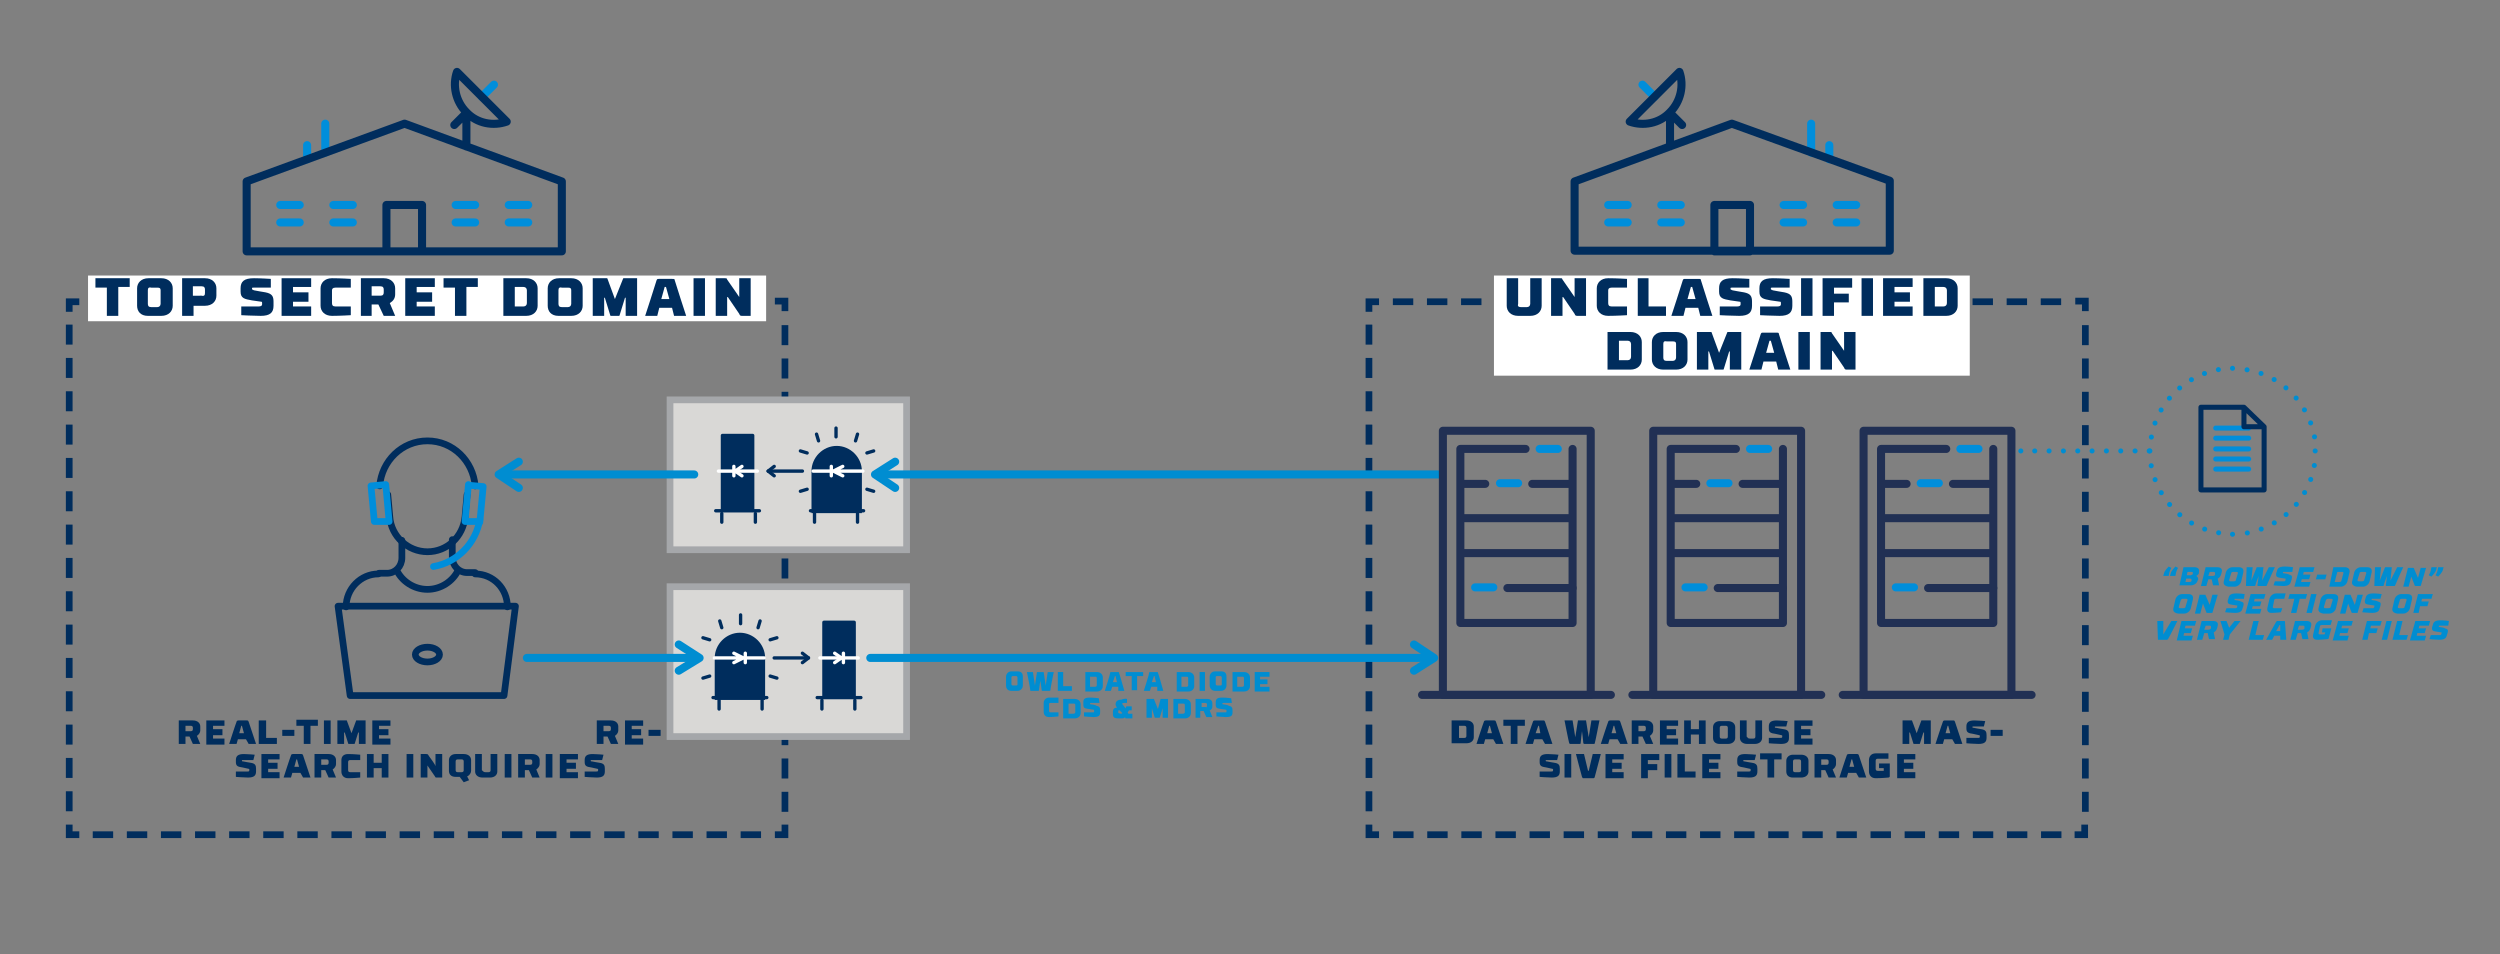 <?xml version="1.0" encoding="utf-8"?>
<!-- Generator: Adobe Illustrator 23.1.1, SVG Export Plug-In . SVG Version: 6.00 Build 0)  -->
<svg version="1.1" id="Layer_1" xmlns="http://www.w3.org/2000/svg" xmlns:xlink="http://www.w3.org/1999/xlink" x="0px" y="0px"
	 viewBox="0 0 372 142" style="enable-background:new 0 0 372 142;" xml:space="preserve">
<rect x="0" y="0" width="372" height="142" fill="#808080" stroke="none"/>
<style type="text/css">
	.st0{clip-path:url(#SVGID_2_);fill:none;stroke:#002D5D;stroke-dasharray:2.98,1.98;}
	.st1{clip-path:url(#SVGID_2_);fill:none;stroke:#002D5D;stroke-dasharray:3.037,2.037;}
	.st2{fill:none;stroke:#002D5D;stroke-dasharray:2.98,1.98;}
	.st3{fill:none;stroke:#002D5D;stroke-dasharray:3.037,2.037;}
	.st4{clip-path:url(#SVGID_4_);fill:none;stroke:#002D5D;}
	.st5{fill:none;stroke:#008EDB;stroke-width:1.2;stroke-linecap:round;stroke-linejoin:round;stroke-miterlimit:10;}
	
		.st6{clip-path:url(#SVGID_6_);fill:none;stroke:#002D5D;stroke-width:1.2;stroke-linecap:round;stroke-linejoin:round;stroke-miterlimit:10;}
	
		.st7{clip-path:url(#SVGID_8_);fill:none;stroke:#002D5D;stroke-width:1.2;stroke-linecap:round;stroke-linejoin:round;stroke-miterlimit:10;}
	.st8{fill:#FFFFFF;}
	.st9{fill:#002D5D;}
	.st10{fill:#008DD1;}
	
		.st11{clip-path:url(#SVGID_10_);fill:none;stroke:#008DD1;stroke-width:0.75;stroke-linecap:round;stroke-linejoin:round;stroke-dasharray:0,2.152;}
	.st12{clip-path:url(#SVGID_10_);fill:none;stroke:#008DD1;stroke-width:0.75;stroke-linecap:round;stroke-linejoin:round;}
	.st13{fill:none;stroke:#008DD1;stroke-width:0.75;stroke-linecap:round;stroke-linejoin:round;stroke-dasharray:0,2.133;}
	.st14{fill:none;stroke:#008DD1;stroke-width:0.75;stroke-linecap:round;stroke-linejoin:round;}
	.st15{clip-path:url(#SVGID_12_);fill:none;stroke:#002D5D;stroke-linecap:round;stroke-linejoin:round;stroke-miterlimit:10;}
	.st16{fill:none;stroke:#008EDB;stroke-linecap:round;stroke-linejoin:round;stroke-miterlimit:10;}
	.st17{clip-path:url(#SVGID_14_);fill:none;stroke:#002D5D;stroke-linecap:round;stroke-linejoin:round;stroke-miterlimit:10;}
	.st18{clip-path:url(#SVGID_14_);fill:none;stroke:#008EDB;stroke-linecap:round;stroke-linejoin:round;stroke-miterlimit:10;}
	.st19{fill:#D9D8D6;}
	.st20{fill:none;stroke:#A5A7AA;stroke-miterlimit:10;}
	.st21{clip-path:url(#SVGID_16_);fill:#002D5D;}
	.st22{clip-path:url(#SVGID_16_);fill:none;stroke:#002D5D;stroke-width:0.5;stroke-miterlimit:10;}
	.st23{fill:none;stroke:#002D5D;stroke-width:0.5;stroke-linecap:round;stroke-linejoin:round;stroke-miterlimit:10;}
	.st24{fill:none;stroke:#FFFFFF;stroke-width:0.5;stroke-linecap:round;stroke-linejoin:round;stroke-miterlimit:10;}
	.st25{clip-path:url(#SVGID_18_);fill:#002D5D;}
	.st26{clip-path:url(#SVGID_18_);fill:none;stroke:#002D5D;stroke-width:0.5;stroke-miterlimit:10;}
	.st27{clip-path:url(#SVGID_20_);fill:none;stroke:#002D5D;stroke-dasharray:3.037,2.037;}
	.st28{clip-path:url(#SVGID_22_);fill:none;stroke:#002D5D;}
	.st29{fill:none;stroke:#213054;stroke-width:1.2;stroke-linecap:round;stroke-linejoin:round;stroke-miterlimit:10;}
	.st30{fill:none;stroke:#008DD1;stroke-width:1.2;stroke-linecap:round;stroke-linejoin:round;stroke-miterlimit:10;}
	.st31{fill:none;stroke:#008EDB;stroke-width:0.75;stroke-linecap:round;stroke-linejoin:round;stroke-miterlimit:10;}
	.st32{fill:none;stroke:#002D5D;stroke-width:0.75;stroke-linecap:round;stroke-linejoin:round;stroke-miterlimit:10;}
	.st33{clip-path:url(#SVGID_24_);}
</style>
<g>
	<defs>
		<rect id="SVGID_1_" x="9.8" y="10.1" width="355.2" height="114.6"/>
	</defs>
	<clipPath id="SVGID_2_">
		<use xlink:href="#SVGID_1_"  style="overflow:visible;"/>
	</clipPath>
	<line class="st0" x1="10.3" y1="48.3" x2="10.3" y2="121.7"/>
	<line class="st1" x1="13.8" y1="124.2" x2="114.3" y2="124.2"/>
</g>
<line class="st2" x1="116.8" y1="120.8" x2="116.8" y2="47.3"/>
<line class="st3" x1="113.3" y1="44.9" x2="12.8" y2="44.9"/>
<g>
	<defs>
		<rect id="SVGID_3_" x="9.8" y="10.1" width="355.2" height="114.6"/>
	</defs>
	<clipPath id="SVGID_4_">
		<use xlink:href="#SVGID_3_"  style="overflow:visible;"/>
	</clipPath>
	<path class="st4" d="M11.8,44.9h-1.5v1.5 M116.8,46.3v-1.5h-1.5 M115.3,124.2h1.5v-1.5 M10.3,122.7v1.5h1.5"/>
</g>
<path class="st5" d="M71.7,14.4l1.8-1.8 M45.7,23.7v-2.1 M48.4,22.7v-4.3"/>
<g>
	<defs>
		<rect id="SVGID_5_" x="9.8" y="10.1" width="355.2" height="114.6"/>
	</defs>
	<clipPath id="SVGID_6_">
		<use xlink:href="#SVGID_5_"  style="overflow:visible;"/>
	</clipPath>
	<path class="st6" d="M62.8,30.5h-5.3v6.9h5.3V30.5z M60.2,18.4L36.7,27v10.4h46.9V27L60.2,18.4z M69.4,16.8v5 M69.4,16.8l-1.8,1.8
		 M75.4,18.1c-2,0.7-4.4,0.3-6-1.4c-1.6-1.6-2.1-4-1.4-6L75.4,18.1z"/>
</g>
<path class="st5" d="M52.5,33.1h-2.9 M52.5,30.5h-2.9 M44.6,33.1h-2.9 M44.6,30.5h-2.9 M78.6,33.1h-2.9 M78.6,30.5h-2.9 M70.7,33.1
	h-2.9 M70.7,30.5h-2.9"/>
<path class="st5" d="M246.2,14.4l-1.8-1.8 M272.2,23.7v-2.1 M269.5,22.7v-4.3"/>
<g>
	<defs>
		<rect id="SVGID_7_" x="9.8" y="10.1" width="355.2" height="114.6"/>
	</defs>
	<clipPath id="SVGID_8_">
		<use xlink:href="#SVGID_7_"  style="overflow:visible;"/>
	</clipPath>
	<path class="st7" d="M255.1,30.5h5.3v6.9h-5.3V30.5z M257.7,18.4l23.5,8.5v10.4h-46.9V27L257.7,18.4z M248.5,16.8v5 M248.5,16.8
		l1.8,1.8 M242.5,18.1c2,0.7,4.4,0.3,6-1.4c1.6-1.6,2.1-4,1.4-6L242.5,18.1z"/>
</g>
<path class="st5" d="M265.4,33.1h2.9 M265.4,30.5h2.9 M273.3,33.1h2.9 M273.3,30.5h2.9 M239.3,33.1h2.9 M239.3,30.5h2.9 M247.2,33.1
	h2.9 M247.2,30.5h2.9"/>
<rect x="13.1" y="41" class="st8" width="100.9" height="6.8"/>
<g>
	<path class="st9" d="M19.3,42.7h-1.7V47h-1.7v-4.2h-1.7v-1.4h5.1V42.7z"/>
	<path class="st9" d="M20.4,45.5v-2.6c0-0.8,0.6-1.5,1.7-1.5h1.9c1.1,0,1.7,0.7,1.7,1.5v2.6c0,0.8-0.6,1.5-1.7,1.5H22
		C20.9,47,20.4,46.3,20.4,45.5z M22,43.2v2c0,0.3,0.1,0.5,0.5,0.5h0.9c0.3,0,0.5-0.2,0.5-0.5v-2c0-0.3-0.1-0.4-0.5-0.4h-0.9
		C22.1,42.7,22,42.9,22,43.2z"/>
	<path class="st9" d="M28.8,47h-1.7v-5.6h3.4c1.1,0,1.7,0.7,1.7,1.5V44c0,0.8-0.6,1.5-1.7,1.5h-1.7V47z M30.5,43.6v-0.5
		c0-0.3-0.1-0.5-0.5-0.5h-1.3v1.4H30C30.4,44.1,30.5,43.9,30.5,43.6z"/>
	<path class="st9" d="M40.3,42.8h-2.6c-0.2,0-0.2,0-0.2,0.2V43c0,0.1,0.1,0.1,0.3,0.2c0,0,1.6,0.3,1.7,0.3c1,0.2,1.2,0.6,1.2,1.4
		v0.6c0,1-0.5,1.5-1.9,1.5c-1,0-2.9-0.1-2.9-0.1l0-1.3h2.6c0.3,0,0.5-0.1,0.5-0.3v-0.2c0-0.1,0-0.2-0.1-0.2c-0.1,0-1.3-0.2-1.4-0.2
		c-1.1-0.2-1.7-0.3-1.7-1.3v-0.5c0-1,0.5-1.5,2-1.5c1,0,2.5,0.1,2.5,0.1L40.3,42.8z"/>
	<path class="st9" d="M41.9,41.4h4.4v1.3h-2.7v0.8h2.3v1.4h-2.3v0.7h2.7V47h-4.4V41.4z"/>
	<path class="st9" d="M52.2,42.8h-2.3c-0.4,0-0.5,0.2-0.5,0.4v1.9c0,0.3,0.1,0.5,0.5,0.5h2.3l0,1.3c0,0-1.6,0.1-2.8,0.1
		c-1.1,0-1.7-0.7-1.7-1.5v-2.6c0-0.8,0.6-1.5,1.7-1.5c1.3,0,2.8,0.1,2.8,0.1L52.2,42.8z"/>
	<path class="st9" d="M55.4,47h-1.7v-5.6h3.4c1.1,0,1.7,0.7,1.7,1.5v0.9c0,0.6-0.3,1-0.8,1.3l0.8,1.9h-1.7l-0.8-1.7h-1V47z
		 M57.1,43.5v-0.4c0-0.3-0.1-0.5-0.5-0.5h-1.3V44h1.3C57,44,57.1,43.8,57.1,43.5z"/>
	<path class="st9" d="M60.3,41.4h4.4v1.3h-2.7v0.8h2.3v1.4h-2.3v0.7h2.7V47h-4.4V41.4z"/>
	<path class="st9" d="M71.1,42.7h-1.7V47h-1.7v-4.2h-1.7v-1.4h5.1V42.7z"/>
	<path class="st9" d="M74.9,41.4h3.4c1.1,0,1.7,0.7,1.7,1.5v2.6c0,0.8-0.6,1.5-1.7,1.5h-3.4V41.4z M78.4,43.2c0-0.3-0.2-0.5-0.5-0.5
		h-1.3v2.9h1.3c0.3,0,0.5-0.2,0.5-0.5V43.2z"/>
	<path class="st9" d="M81.5,45.5v-2.6c0-0.8,0.6-1.5,1.7-1.5H85c1.1,0,1.7,0.7,1.7,1.5v2.6c0,0.8-0.6,1.5-1.7,1.5h-1.9
		C82,47,81.5,46.3,81.5,45.5z M83.1,43.2v2c0,0.3,0.1,0.5,0.5,0.5h0.9c0.3,0,0.5-0.2,0.5-0.5v-2c0-0.3-0.1-0.4-0.5-0.4h-0.9
		C83.2,42.7,83.1,42.9,83.1,43.2z"/>
	<path class="st9" d="M92.7,41.5c0,0,0-0.1,0.1-0.1h2V47h-1.7v-2.7h-0.1l-0.8,2.6c0,0,0,0.1-0.1,0.1h-1.2c-0.1,0-0.1-0.1-0.1-0.1
		l-0.8-2.6h-0.1V47h-1.7v-5.6h2.1c0.1,0,0.1,0.1,0.1,0.1l1.1,3h0L92.7,41.5z"/>
	<path class="st9" d="M100,45.8h-1.9L97.8,47H96c0,0,1.6-4.9,1.7-5.3c0.1-0.2,0.1-0.2,0.4-0.2h1.9c0.3,0,0.4,0,0.4,0.2
		c0.1,0.4,1.7,5.3,1.7,5.3h-1.8L100,45.8z M98.4,44.5h1.2l-0.5-1.8h-0.2L98.4,44.5z"/>
	<path class="st9" d="M104.9,47h-1.7v-5.6h1.7V47z"/>
	<path class="st9" d="M111.8,47h-1.3c-0.3,0-0.4,0-0.5-0.3l-1.7-2.5h-0.1V47h-1.7v-5.6h1.3c0.4,0,0.3,0,0.4,0.2
		c0.1,0.1,1.5,2.2,1.8,2.6h0v-2.8h1.7V47z"/>
</g>
<g>
	<path class="st10" d="M149.7,102v-1.3c0-0.4,0.3-0.8,0.8-0.8h0.9c0.6,0,0.8,0.3,0.8,0.8v1.3c0,0.4-0.3,0.8-0.8,0.8h-0.9
		C149.9,102.8,149.7,102.4,149.7,102z M150.5,100.8v1c0,0.1,0.1,0.2,0.2,0.2h0.5c0.2,0,0.2-0.1,0.2-0.2v-1c0-0.1-0.1-0.2-0.2-0.2
		h-0.5C150.6,100.6,150.5,100.7,150.5,100.8z"/>
	<path class="st10" d="M155.9,100h0.9c0,0-0.5,2.4-0.5,2.7c0,0.1-0.1,0.1-0.1,0.1h-1.1c0,0-0.1,0-0.1-0.1c0-0.2-0.2-1.4-0.2-1.4h0
		c0,0-0.2,1.2-0.2,1.4c0,0.1-0.1,0.1-0.1,0.1h-1.1c-0.1,0-0.1,0-0.1-0.1c0-0.3-0.5-2.7-0.5-2.7h0.9l0.3,2h0l0.3-2h1l0.3,2h0
		L155.9,100z"/>
	<path class="st10" d="M157.4,100h0.8v2.1h1.3v0.7h-2.1V100z"/>
	<path class="st10" d="M161.5,100h1.7c0.6,0,0.9,0.4,0.9,0.8v1.3c0,0.4-0.3,0.8-0.9,0.8h-1.7V100z M163.2,100.9
		c0-0.2-0.1-0.2-0.3-0.2h-0.7v1.5h0.7c0.2,0,0.3-0.1,0.3-0.2V100.9z"/>
	<path class="st10" d="M166.4,102.2h-0.9l-0.2,0.6h-0.9c0,0,0.8-2.5,0.8-2.7c0-0.1,0-0.1,0.2-0.1h0.9c0.2,0,0.2,0,0.2,0.1
		c0.1,0.2,0.8,2.7,0.8,2.7h-0.9L166.4,102.2z M165.6,101.5h0.6l-0.2-0.9h-0.1L165.6,101.5z"/>
	<path class="st10" d="M170.1,100.6h-0.9v2.1h-0.8v-2.1h-0.9V100h2.6V100.6z"/>
	<path class="st10" d="M172.2,102.2h-0.9l-0.2,0.6h-0.9c0,0,0.8-2.5,0.8-2.7c0-0.1,0-0.1,0.2-0.1h0.9c0.2,0,0.2,0,0.2,0.1
		c0.1,0.2,0.8,2.7,0.8,2.7h-0.9L172.2,102.2z M171.4,101.5h0.6l-0.2-0.9h-0.1L171.4,101.5z"/>
	<path class="st10" d="M175.1,100h1.7c0.6,0,0.9,0.4,0.9,0.8v1.3c0,0.4-0.3,0.8-0.9,0.8h-1.7V100z M176.8,100.9
		c0-0.2-0.1-0.2-0.3-0.2h-0.7v1.5h0.7c0.2,0,0.3-0.1,0.3-0.2V100.9z"/>
	<path class="st10" d="M179.3,102.8h-0.8V100h0.8V102.8z"/>
	<path class="st10" d="M180,102v-1.3c0-0.4,0.3-0.8,0.8-0.8h0.9c0.6,0,0.8,0.3,0.8,0.8v1.3c0,0.4-0.3,0.8-0.8,0.8h-0.9
		C180.3,102.8,180,102.4,180,102z M180.9,100.8v1c0,0.1,0.1,0.2,0.2,0.2h0.5c0.2,0,0.2-0.1,0.2-0.2v-1c0-0.1-0.1-0.2-0.2-0.2h-0.5
		C180.9,100.6,180.9,100.7,180.9,100.8z"/>
	<path class="st10" d="M183.4,100h1.7c0.6,0,0.9,0.4,0.9,0.8v1.3c0,0.4-0.3,0.8-0.9,0.8h-1.7V100z M185.1,100.9
		c0-0.2-0.1-0.2-0.3-0.2h-0.7v1.5h0.7c0.2,0,0.3-0.1,0.3-0.2V100.9z"/>
	<path class="st10" d="M186.7,100h2.2v0.7h-1.4v0.4h1.1v0.7h-1.1v0.4h1.4v0.7h-2.2V100z"/>
</g>
<g>
	<path class="st10" d="M157.5,104.6h-1.2c-0.2,0-0.2,0.1-0.2,0.2v1c0,0.1,0.1,0.2,0.2,0.2h1.2l0,0.6c0,0-0.8,0.1-1.4,0.1
		c-0.6,0-0.8-0.4-0.8-0.8v-1.3c0-0.4,0.3-0.8,0.8-0.8c0.7,0,1.4,0,1.4,0L157.5,104.6z"/>
	<path class="st10" d="M158.2,104h1.7c0.6,0,0.9,0.4,0.9,0.8v1.3c0,0.4-0.3,0.8-0.9,0.8h-1.7V104z M160,104.9c0-0.2-0.1-0.2-0.3-0.2
		h-0.7v1.5h0.7c0.2,0,0.3-0.1,0.3-0.2V104.9z"/>
	<path class="st10" d="M163.6,104.6h-1.3c-0.1,0-0.1,0-0.1,0.1v0c0,0.1,0,0.1,0.1,0.1c0,0,0.8,0.1,0.8,0.2c0.5,0.1,0.6,0.3,0.6,0.7
		v0.3c0,0.5-0.2,0.7-1,0.7c-0.5,0-1.4-0.1-1.4-0.1l0-0.6h1.3c0.2,0,0.2,0,0.2-0.2v-0.1c0,0,0-0.1-0.1-0.1c0,0-0.7-0.1-0.7-0.1
		c-0.6-0.1-0.8-0.1-0.8-0.7v-0.3c0-0.5,0.2-0.7,1-0.7c0.5,0,1.3,0.1,1.3,0.1L163.6,104.6z"/>
	<path class="st10" d="M167.7,104l0,0.6h-0.5c-0.1,0-0.2,0-0.2,0.1v0c0,0.1,0,0.1,0.1,0.2l0.4,0.5c0-0.1,0.1-0.3,0.1-0.3h0.8l0,0.6
		H168l-0.2,0.3l0.1,0.2h0.6v0.7h-1c0,0-0.1-0.1-0.1-0.2c-0.1,0.2-0.2,0.2-0.8,0.2h-0.1c-0.6,0-0.9-0.1-0.9-0.6v-0.4
		c0-0.4,0.2-0.6,0.6-0.6l0,0c-0.1-0.2-0.2-0.3-0.2-0.5v0c0-0.5,0.4-0.7,0.9-0.7C167.3,103.9,167.7,104,167.7,104z M166.8,106.2
		c0.1,0,0.1,0,0.2-0.1l-0.4-0.4h-0.1c-0.1,0-0.1,0-0.1,0.1l0,0.3C166.5,106.1,166.6,106.2,166.8,106.2L166.8,106.2z"/>
	<path class="st10" d="M172.7,104C172.7,104,172.7,104,172.7,104l1.1,0v2.8h-0.8v-1.4h0l-0.4,1.3c0,0,0,0.1-0.1,0.1h-0.6
		c-0.1,0-0.1-0.1-0.1-0.1l-0.4-1.3h0v1.4h-0.8V104h1c0,0,0.1,0,0.1,0l0.6,1.5h0L172.7,104z"/>
	<path class="st10" d="M174.6,104h1.7c0.6,0,0.9,0.4,0.9,0.8v1.3c0,0.4-0.3,0.8-0.9,0.8h-1.7V104z M176.3,104.9
		c0-0.2-0.1-0.2-0.3-0.2h-0.7v1.5h0.7c0.2,0,0.3-0.1,0.3-0.2V104.9z"/>
	<path class="st10" d="M178.7,106.8h-0.8V104h1.7c0.6,0,0.8,0.3,0.8,0.7v0.4c0,0.3-0.1,0.5-0.4,0.6l0.4,1h-0.9l-0.4-0.9h-0.5V106.8z
		 M179.6,105v-0.2c0-0.1-0.1-0.2-0.2-0.2h-0.6v0.6h0.6C179.5,105.3,179.6,105.2,179.6,105z"/>
	<path class="st10" d="M183.3,104.6H182c-0.1,0-0.1,0-0.1,0.1v0c0,0.1,0,0.1,0.1,0.1c0,0,0.8,0.1,0.8,0.2c0.5,0.1,0.6,0.3,0.6,0.7
		v0.3c0,0.5-0.2,0.7-1,0.7c-0.5,0-1.4-0.1-1.4-0.1l0-0.6h1.3c0.2,0,0.2,0,0.2-0.2v-0.1c0,0,0-0.1-0.1-0.1c0,0-0.7-0.1-0.7-0.1
		c-0.6-0.1-0.8-0.1-0.8-0.7v-0.3c0-0.5,0.2-0.7,1-0.7c0.5,0,1.3,0.1,1.3,0.1L183.3,104.6z"/>
</g>
<g>
	<path class="st9" d="M216,107.2h2.2c0.7,0,1.1,0.4,1.1,0.9v1.6c0,0.5-0.4,0.9-1.1,0.9H216V107.2z M218.2,108.3
		c0-0.2-0.1-0.3-0.3-0.3h-0.8v1.8h0.8c0.2,0,0.3-0.1,0.3-0.3V108.3z"/>
	<path class="st9" d="M222.2,110h-1.2l-0.2,0.7h-1.1c0,0,1-3.1,1.1-3.3c0-0.1,0.1-0.2,0.3-0.2h1.2c0.2,0,0.2,0,0.3,0.2
		c0.1,0.3,1.1,3.3,1.1,3.3h-1.1L222.2,110z M221.3,109.1h0.7l-0.3-1.1h-0.1L221.3,109.1z"/>
	<path class="st9" d="M226.9,108h-1.1v2.7h-1V108h-1.1v-0.9h3.2V108z"/>
	<path class="st9" d="M229.5,110h-1.2l-0.2,0.7H227c0,0,1-3.1,1.1-3.3c0-0.1,0.1-0.2,0.3-0.2h1.2c0.2,0,0.2,0,0.3,0.2
		c0.1,0.3,1.1,3.3,1.1,3.3h-1.1L229.5,110z M228.5,109.1h0.7L229,108h-0.1L228.5,109.1z"/>
	<path class="st9" d="M236.8,107.2h1.2c0,0-0.6,3.1-0.7,3.4c0,0.1-0.1,0.1-0.2,0.1h-1.3c-0.1,0-0.1,0-0.2-0.1c0-0.2-0.2-1.8-0.2-1.8
		h0c0,0-0.2,1.5-0.2,1.8c0,0.1-0.1,0.1-0.2,0.1h-1.3c-0.1,0-0.1,0-0.2-0.1c-0.1-0.3-0.7-3.4-0.7-3.4h1.2l0.4,2.5h0l0.4-2.5h1.2
		l0.4,2.5h0L236.8,107.2z"/>
	<path class="st9" d="M240.7,110h-1.2l-0.2,0.7h-1.1c0,0,1-3.1,1.1-3.3c0-0.1,0.1-0.2,0.3-0.2h1.2c0.2,0,0.2,0,0.3,0.2
		c0.1,0.3,1.1,3.3,1.1,3.3h-1.1L240.7,110z M239.8,109.1h0.7l-0.3-1.1h-0.1L239.8,109.1z"/>
	<path class="st9" d="M243.8,110.7h-1v-3.5h2.1c0.7,0,1.1,0.4,1.1,0.9v0.6c0,0.3-0.2,0.6-0.5,0.8l0.5,1.2h-1.1l-0.5-1.1h-0.6V110.7z
		 M244.9,108.5v-0.2c0-0.2-0.1-0.3-0.3-0.3h-0.8v0.8h0.8C244.8,108.8,244.9,108.7,244.9,108.5z"/>
	<path class="st9" d="M246.9,107.2h2.8v0.8h-1.7v0.5h1.4v0.9h-1.4v0.5h1.7v0.9h-2.7V107.2z"/>
	<path class="st9" d="M250.6,107.2h1v1.3h1.2v-1.3h1v3.5h-1v-1.4h-1.2v1.4h-1V107.2z"/>
	<path class="st9" d="M254.9,109.8v-1.6c0-0.5,0.4-0.9,1-0.9h1.2c0.7,0,1.1,0.4,1.1,0.9v1.6c0,0.5-0.4,0.9-1.1,0.9h-1.2
		C255.2,110.7,254.9,110.3,254.9,109.8z M255.9,108.3v1.3c0,0.2,0.1,0.3,0.3,0.3h0.6c0.2,0,0.3-0.1,0.3-0.3v-1.3
		c0-0.2-0.1-0.3-0.3-0.3h-0.6C256,108,255.9,108.1,255.9,108.3z"/>
	<path class="st9" d="M260.4,109.9h0.5c0.2,0,0.3-0.1,0.3-0.3v-2.4h1v2.6c0,0.5-0.4,0.9-1.1,0.9h-1.1c-0.7,0-1.1-0.4-1.1-0.9v-2.6h1
		v2.4C260.1,109.8,260.1,109.9,260.4,109.9z"/>
	<path class="st9" d="M265.8,108.1h-1.6c-0.1,0-0.1,0-0.1,0.1v0c0,0.1,0.1,0.1,0.2,0.1c0,0,1,0.2,1.1,0.2c0.7,0.1,0.8,0.4,0.8,0.9
		v0.4c0,0.6-0.3,0.9-1.2,0.9c-0.6,0-1.8-0.1-1.8-0.1l0-0.8h1.7c0.2,0,0.3,0,0.3-0.2v-0.1c0,0,0-0.1-0.1-0.1c-0.1,0-0.8-0.2-0.9-0.2
		c-0.7-0.1-1-0.2-1-0.8v-0.3c0-0.6,0.3-0.9,1.2-0.9c0.6,0,1.6,0.1,1.6,0.1L265.8,108.1z"/>
	<path class="st9" d="M266.9,107.2h2.8v0.8h-1.7v0.5h1.4v0.9h-1.4v0.5h1.7v0.9h-2.7V107.2z"/>
	<path class="st9" d="M285.9,107.2C285.9,107.2,285.9,107.2,285.9,107.2l1.4,0v3.5h-1V109h-0.1l-0.5,1.6c0,0,0,0.1-0.1,0.1h-0.8
		c-0.1,0-0.1-0.1-0.1-0.1l-0.5-1.6h-0.1v1.7h-1v-3.5h1.3c0.1,0,0.1,0,0.1,0l0.7,1.9h0L285.9,107.2z"/>
	<path class="st9" d="M290.5,110h-1.2l-0.2,0.7H288c0,0,1-3.1,1.1-3.3c0-0.1,0.1-0.2,0.3-0.2h1.2c0.2,0,0.2,0,0.3,0.2
		c0.1,0.3,1.1,3.3,1.1,3.3h-1.1L290.5,110z M289.5,109.1h0.7l-0.3-1.1h-0.1L289.5,109.1z"/>
	<path class="st9" d="M295.2,108.1h-1.6c-0.1,0-0.1,0-0.1,0.1v0c0,0.1,0.1,0.1,0.2,0.1c0,0,1,0.2,1.1,0.2c0.7,0.1,0.8,0.4,0.8,0.9
		v0.4c0,0.6-0.3,0.9-1.2,0.9c-0.6,0-1.8-0.1-1.8-0.1l0-0.8h1.7c0.2,0,0.3,0,0.3-0.2v-0.1c0,0,0-0.1-0.1-0.1c-0.1,0-0.8-0.2-0.9-0.2
		c-0.7-0.1-1-0.2-1-0.8v-0.3c0-0.6,0.3-0.9,1.2-0.9c0.6,0,1.6,0.1,1.6,0.1L295.2,108.1z"/>
</g>
<g>
	<path class="st9" d="M296.2,108.6h1.8v0.9h-1.8V108.6z"/>
</g>
<g>
	<path class="st9" d="M231.7,113.1h-1.6c-0.1,0-0.1,0-0.1,0.1v0c0,0.1,0.1,0.1,0.2,0.1c0,0,1,0.2,1.1,0.2c0.7,0.1,0.8,0.4,0.8,0.9
		v0.4c0,0.6-0.3,0.9-1.2,0.9c-0.6,0-1.8-0.1-1.8-0.1l0-0.8h1.7c0.2,0,0.3,0,0.3-0.2v-0.1c0,0,0-0.1-0.1-0.1c-0.1,0-0.8-0.2-0.9-0.2
		c-0.7-0.1-1-0.2-1-0.8v-0.3c0-0.6,0.3-0.9,1.2-0.9c0.6,0,1.6,0.1,1.6,0.1L231.7,113.1z"/>
	<path class="st9" d="M233.8,115.7h-1v-3.5h1V115.7z"/>
	<path class="st9" d="M237,112.2h1.2c0,0-0.8,3-0.9,3.4c0,0.1-0.1,0.2-0.2,0.2h-1.5c-0.1,0-0.1,0-0.2-0.2c-0.1-0.3-0.9-3.4-0.9-3.4
		h1.2l0.6,2.5h0.1L237,112.2z"/>
	<path class="st9" d="M238.8,112.2h2.8v0.8h-1.7v0.5h1.4v0.9h-1.4v0.5h1.7v0.9h-2.7V112.2z"/>
	<path class="st9" d="M244.1,112.2h2.8v0.9h-1.7v0.6h1.4v0.9h-1.4v1.2h-1V112.2z"/>
	<path class="st9" d="M248.7,115.7h-1v-3.5h1V115.7z"/>
	<path class="st9" d="M249.7,112.2h1v2.6h1.6v0.9h-2.7V112.2z"/>
	<path class="st9" d="M253.2,112.2h2.8v0.8h-1.7v0.5h1.4v0.9h-1.4v0.5h1.7v0.9h-2.7V112.2z"/>
	<path class="st9" d="M261.1,113.1h-1.6c-0.1,0-0.1,0-0.1,0.1v0c0,0.1,0.1,0.1,0.2,0.1c0,0,1,0.2,1.1,0.2c0.7,0.1,0.8,0.4,0.8,0.9
		v0.4c0,0.6-0.3,0.9-1.2,0.9c-0.6,0-1.8-0.1-1.8-0.1l0-0.8h1.7c0.2,0,0.3,0,0.3-0.2v-0.1c0,0,0-0.1-0.1-0.1c-0.1,0-0.8-0.2-0.9-0.2
		c-0.7-0.1-1-0.2-1-0.8v-0.3c0-0.6,0.3-0.9,1.2-0.9c0.6,0,1.6,0.1,1.6,0.1L261.1,113.1z"/>
	<path class="st9" d="M265.1,113H264v2.7h-1V113h-1.1v-0.9h3.2V113z"/>
	<path class="st9" d="M265.8,114.8v-1.6c0-0.5,0.4-0.9,1-0.9h1.2c0.7,0,1.1,0.4,1.1,0.9v1.6c0,0.5-0.4,0.9-1.1,0.9h-1.2
		C266.1,115.7,265.8,115.3,265.8,114.8z M266.8,113.3v1.3c0,0.2,0.1,0.3,0.3,0.3h0.6c0.2,0,0.3-0.1,0.3-0.3v-1.3
		c0-0.2-0.1-0.3-0.3-0.3h-0.6C266.9,113,266.8,113.1,266.8,113.3z"/>
	<path class="st9" d="M271,115.7h-1v-3.5h2.1c0.7,0,1.1,0.4,1.1,0.9v0.6c0,0.3-0.2,0.6-0.5,0.8l0.5,1.2h-1.1l-0.5-1.1H271V115.7z
		 M272.1,113.5v-0.2c0-0.2-0.1-0.3-0.3-0.3H271v0.8h0.8C272,113.8,272.1,113.7,272.1,113.5z"/>
	<path class="st9" d="M276.2,115H275l-0.2,0.7h-1.1c0,0,1-3.1,1.1-3.3c0-0.1,0.1-0.2,0.3-0.2h1.2c0.2,0,0.2,0,0.3,0.2
		c0.1,0.3,1.1,3.3,1.1,3.3h-1.1L276.2,115z M275.2,114.1h0.7l-0.3-1.1h-0.1L275.2,114.1z"/>
	<path class="st9" d="M279.6,113.6h1.6l0,1.9c0,0.2-0.2,0.2-0.2,0.2c0,0-1.1,0.1-1.9,0.1c-0.7,0-1-0.5-1-1v-1.7c0-0.5,0.3-1,1-1
		c0.8,0,1.9,0,1.9,0l0,0.8h-1.6c-0.2,0-0.3,0.1-0.3,0.3v1.2c0,0.2,0.1,0.3,0.3,0.3l0.9,0l0-0.4l-0.7,0V113.6z"/>
	<path class="st9" d="M282.2,112.2h2.8v0.8h-1.7v0.5h1.4v0.9h-1.4v0.5h1.7v0.9h-2.7V112.2z"/>
</g>
<g>
	<defs>
		<rect id="SVGID_9_" x="9.8" y="10.1" width="355.2" height="114.6"/>
	</defs>
	<clipPath id="SVGID_10_">
		<use xlink:href="#SVGID_9_"  style="overflow:visible;"/>
	</clipPath>
	<path class="st11" d="M320.1,69.3c1,5.4,5.5,9.7,11.1,10.1"/>
	<path class="st11" d="M334.4,79.3c5.4-1,9.7-5.5,10.1-11.1"/>
	<path class="st11" d="M344.4,65c-1-5.4-5.5-9.7-11.1-10.1"/>
	<path class="st11" d="M330.1,55c-5.4,1-9.7,5.5-10.1,11.1"/>
	<path class="st12" d="M319.9,67.1L319.9,67.1 M332.2,54.8L332.2,54.8 M344.5,67.1L344.5,67.1 M332.2,79.5L332.2,79.5"/>
</g>
<line class="st13" x1="317.7" y1="67.1" x2="301.7" y2="67.1"/>
<path class="st14" d="M300.7,67.1L300.7,67.1 M319.8,67.1L319.8,67.1"/>
<g>
	<defs>
		<rect id="SVGID_11_" x="9.8" y="10.1" width="355.2" height="114.6"/>
	</defs>
	<clipPath id="SVGID_12_">
		<use xlink:href="#SVGID_11_"  style="overflow:visible;"/>
	</clipPath>
	<path class="st15" d="M69.5,73.6l-0.3,3.3c-0.3,3-2.7,5.2-5.6,5.2s-5.4-2.3-5.6-5.2l-0.3-3.3 M56.3,85.4c-2.6,0-4.8,2.2-4.8,4.9
		 M75.5,90.3c0-2.7-2.1-4.9-4.8-4.9 M56.5,72.3c0.3-3.7,3.3-6.7,7.1-6.7c3.8,0,6.8,3,7.1,6.7"/>
</g>
<path class="st16" d="M69.2,77.6h2.2 M55.7,77.6h2.2 M71.9,72.4l-2.2-0.2 M57.4,72.1l-2.2,0.2 M55.7,77.6l-0.5-5.3 M71.9,72.4
	l-0.5,5.3 M57.9,77.6l-0.5-5.5 M69.7,72.1l-0.5,5.5"/>
<g>
	<defs>
		<rect id="SVGID_13_" x="9.8" y="10.1" width="355.2" height="114.6"/>
	</defs>
	<clipPath id="SVGID_14_">
		<use xlink:href="#SVGID_13_"  style="overflow:visible;"/>
	</clipPath>
	<path class="st17" d="M59.8,80.4v2.6c0,1.3-1,2.3-2.2,2.3h-1.2 M70.7,85.2h-1.2c-1.2,0-2.2-1-2.2-2.3v-2.6 M65.4,97.4
		c0,0.6-0.8,1.1-1.8,1.1c-1,0-1.8-0.5-1.8-1.1c0-0.6,0.8-1.1,1.8-1.1C64.6,96.3,65.4,96.8,65.4,97.4z M75,103.5H52.1l-1.8-13.3h26.4
		L75,103.5z M68.2,84.8c-0.8,1.7-2.6,2.9-4.6,2.9c-2,0-3.8-1.2-4.6-2.9"/>
	<path class="st18" d="M71.4,77.3c-0.6,3.6-3.4,6.4-6.9,7"/>
</g>
<rect x="99.7" y="87.3" class="st19" width="35.2" height="22.3"/>
<rect x="99.7" y="87.3" class="st20" width="35.2" height="22.3"/>
<g>
	<defs>
		<rect id="SVGID_15_" x="9.8" y="10.1" width="355.2" height="114.6"/>
	</defs>
	<clipPath id="SVGID_16_">
		<use xlink:href="#SVGID_15_"  style="overflow:visible;"/>
	</clipPath>
	<path class="st21" d="M113.6,97.9c0-1.9-1.6-3.5-3.5-3.5c-1.9,0-3.5,1.6-3.5,3.5v6h7V97.9z"/>
	<path class="st22" d="M113.6,97.9c0-1.9-1.6-3.5-3.5-3.5c-1.9,0-3.5,1.6-3.5,3.5v6h7V97.9z"/>
</g>
<line class="st23" x1="110.2" y1="92.8" x2="110.2" y2="91.5"/>
<line class="st23" x1="115.6" y1="94.9" x2="114.6" y2="95.2"/>
<line class="st23" x1="105.6" y1="100.6" x2="104.6" y2="100.9"/>
<line class="st23" x1="104.6" y1="94.9" x2="105.6" y2="95.2"/>
<line class="st23" x1="114.6" y1="100.6" x2="115.6" y2="100.9"/>
<line class="st23" x1="112.8" y1="93.4" x2="113.1" y2="92.4"/>
<line class="st23" x1="107.4" y1="93.4" x2="107.1" y2="92.4"/>
<line class="st23" x1="106.1" y1="103.8" x2="114.1" y2="103.8"/>
<line class="st23" x1="113.4" y1="105.5" x2="113.4" y2="104.2"/>
<line class="st23" x1="107" y1="105.5" x2="107" y2="104.2"/>
<rect x="122.6" y="92.6" class="st9" width="4.5" height="11"/>
<rect x="122.6" y="92.6" class="st23" width="4.5" height="11"/>
<line class="st23" x1="120.3" y1="97.9" x2="115.2" y2="97.9"/>
<path class="st24" d="M125.5,98.6v-1.4 M124.2,98.6l1-0.7l-1-0.7"/>
<polyline class="st23" points="119.4,98.6 120.3,97.9 119.4,97.2 "/>
<path class="st24" d="M110.9,98.6v-1.4 M109.2,98.6l1.4-0.7l-1.4-0.7 M113.7,97.9h-3.6 M110.1,97.9h-3.8"/>
<line class="st23" x1="121.6" y1="103.8" x2="128.1" y2="103.8"/>
<line class="st23" x1="127.2" y1="105.5" x2="127.2" y2="104.2"/>
<line class="st23" x1="122.3" y1="105.5" x2="122.3" y2="104.2"/>
<line class="st24" x1="127.7" y1="97.9" x2="122" y2="97.9"/>
<rect x="99.7" y="59.5" class="st19" width="35.2" height="22.3"/>
<rect x="99.7" y="59.5" class="st20" width="35.2" height="22.3"/>
<g>
	<defs>
		<rect id="SVGID_17_" x="9.8" y="10.1" width="355.2" height="114.6"/>
	</defs>
	<clipPath id="SVGID_18_">
		<use xlink:href="#SVGID_17_"  style="overflow:visible;"/>
	</clipPath>
	<path class="st25" d="M121,70.1c0-1.9,1.6-3.5,3.5-3.5c1.9,0,3.5,1.6,3.5,3.5v6h-7V70.1z"/>
	<path class="st26" d="M121,70.1c0-1.9,1.6-3.5,3.5-3.5c1.9,0,3.5,1.6,3.5,3.5v6h-7V70.1z"/>
</g>
<line class="st23" x1="124.4" y1="65" x2="124.4" y2="63.7"/>
<line class="st23" x1="119.1" y1="67.1" x2="120.1" y2="67.4"/>
<line class="st23" x1="129" y1="72.8" x2="130" y2="73.1"/>
<line class="st23" x1="130" y1="67.1" x2="129" y2="67.4"/>
<line class="st23" x1="120.1" y1="72.8" x2="119.1" y2="73.1"/>
<line class="st23" x1="121.8" y1="65.6" x2="121.5" y2="64.6"/>
<line class="st23" x1="127.3" y1="65.6" x2="127.6" y2="64.6"/>
<line class="st23" x1="128.5" y1="76" x2="120.6" y2="76"/>
<line class="st23" x1="121.2" y1="77.7" x2="121.2" y2="76.4"/>
<line class="st23" x1="127.6" y1="77.7" x2="127.6" y2="76.4"/>
<rect x="107.5" y="64.8" class="st9" width="4.5" height="11"/>
<rect x="107.5" y="64.8" class="st23" width="4.5" height="11"/>
<line class="st23" x1="114.3" y1="70.1" x2="119.4" y2="70.1"/>
<path class="st24" d="M109.2,70.8v-1.4 M110.4,70.8l-1-0.7l1-0.7"/>
<polyline class="st23" points="115.2,70.8 114.3,70.1 115.2,69.4 "/>
<path class="st24" d="M123.7,70.8v-1.4 M125.4,70.8l-1.4-0.7l1.4-0.7 M121,70.1h3.6 M124.6,70.1h3.8"/>
<line class="st23" x1="113" y1="76" x2="106.5" y2="76"/>
<line class="st23" x1="107.4" y1="77.7" x2="107.4" y2="76.4"/>
<line class="st23" x1="112.4" y1="77.7" x2="112.4" y2="76.4"/>
<line class="st24" x1="106.9" y1="70.1" x2="112.7" y2="70.1"/>
<line class="st2" x1="203.7" y1="48.3" x2="203.7" y2="121.7"/>
<g>
	<defs>
		<rect id="SVGID_19_" x="9.8" y="10.1" width="355.2" height="114.6"/>
	</defs>
	<clipPath id="SVGID_20_">
		<use xlink:href="#SVGID_19_"  style="overflow:visible;"/>
	</clipPath>
	<line class="st27" x1="207.3" y1="124.2" x2="307.7" y2="124.2"/>
</g>
<line class="st2" x1="310.3" y1="120.8" x2="310.3" y2="47.3"/>
<line class="st3" x1="306.7" y1="44.9" x2="206.2" y2="44.9"/>
<g>
	<defs>
		<rect id="SVGID_21_" x="9.8" y="10.1" width="355.2" height="114.6"/>
	</defs>
	<clipPath id="SVGID_22_">
		<use xlink:href="#SVGID_21_"  style="overflow:visible;"/>
	</clipPath>
	<path class="st28" d="M205.2,44.9h-1.5v1.5 M310.3,46.3v-1.5h-1.5 M308.7,124.2h1.5v-1.5 M203.7,122.7v1.5h1.5"/>
</g>
<rect x="222.3" y="41" class="st8" width="70.8" height="14.9"/>
<g>
	<path class="st9" d="M226.3,45.7h0.9c0.3,0,0.5-0.2,0.5-0.5v-3.8h1.7v4.1c0,0.8-0.6,1.5-1.7,1.5h-1.8c-1.1,0-1.7-0.7-1.7-1.5v-4.1
		h1.7v3.8C225.8,45.5,225.9,45.7,226.3,45.7z"/>
	<path class="st9" d="M236.1,47h-1.3c-0.3,0-0.4,0-0.5-0.3l-1.7-2.5h-0.1V47h-1.7v-5.6h1.3c0.4,0,0.3,0,0.4,0.2
		c0.1,0.1,1.5,2.2,1.8,2.6h0v-2.8h1.7V47z"/>
	<path class="st9" d="M242.1,42.8h-2.3c-0.4,0-0.5,0.2-0.5,0.4v1.9c0,0.3,0.1,0.5,0.5,0.5h2.3l0,1.3c0,0-1.6,0.1-2.8,0.1
		c-1.1,0-1.7-0.7-1.7-1.5v-2.6c0-0.8,0.6-1.5,1.7-1.5c1.3,0,2.8,0.1,2.8,0.1L242.1,42.8z"/>
	<path class="st9" d="M243.6,41.4h1.7v4.2h2.6V47h-4.2V41.4z"/>
	<path class="st9" d="M252.7,45.8h-1.9l-0.3,1.2h-1.8c0,0,1.6-4.9,1.7-5.3c0.1-0.2,0.1-0.2,0.4-0.2h1.9c0.3,0,0.4,0,0.4,0.2
		c0.1,0.4,1.7,5.3,1.7,5.3H253L252.7,45.8z M251.1,44.5h1.2l-0.5-1.8h-0.2L251.1,44.5z"/>
	<path class="st9" d="M260.3,42.8h-2.6c-0.2,0-0.2,0-0.2,0.2V43c0,0.1,0.1,0.1,0.3,0.2c0,0,1.6,0.3,1.7,0.3c1,0.2,1.2,0.6,1.2,1.4
		v0.6c0,1-0.5,1.5-1.9,1.5c-1,0-2.9-0.1-2.9-0.1l0-1.3h2.6c0.3,0,0.5-0.1,0.5-0.3v-0.2c0-0.1,0-0.2-0.1-0.2c-0.1,0-1.3-0.2-1.4-0.2
		c-1.1-0.2-1.7-0.3-1.7-1.3v-0.5c0-1,0.5-1.5,2-1.5c1,0,2.5,0.1,2.5,0.1L260.3,42.8z"/>
	<path class="st9" d="M266.3,42.8h-2.6c-0.2,0-0.2,0-0.2,0.2V43c0,0.1,0.1,0.1,0.3,0.2c0,0,1.6,0.3,1.7,0.3c1,0.2,1.2,0.6,1.2,1.4
		v0.6c0,1-0.5,1.5-1.9,1.5c-1,0-2.9-0.1-2.9-0.1l0-1.3h2.6c0.3,0,0.5-0.1,0.5-0.3v-0.2c0-0.1,0-0.2-0.1-0.2c-0.1,0-1.3-0.2-1.4-0.2
		c-1.1-0.2-1.7-0.3-1.7-1.3v-0.5c0-1,0.5-1.5,2-1.5c1,0,2.5,0.1,2.5,0.1L266.3,42.8z"/>
	<path class="st9" d="M269.6,47H268v-5.6h1.7V47z"/>
	<path class="st9" d="M271.2,41.4h4.4v1.4h-2.7v0.9h2.2V45h-2.2v2h-1.7V41.4z"/>
	<path class="st9" d="M278.6,47H277v-5.6h1.7V47z"/>
	<path class="st9" d="M280.2,41.4h4.4v1.3h-2.7v0.8h2.3v1.4h-2.3v0.7h2.7V47h-4.4V41.4z"/>
	<path class="st9" d="M286.2,41.4h3.4c1.1,0,1.7,0.7,1.7,1.5v2.6c0,0.8-0.6,1.5-1.7,1.5h-3.4V41.4z M289.7,43.2
		c0-0.3-0.2-0.5-0.5-0.5h-1.3v2.9h1.3c0.3,0,0.5-0.2,0.5-0.5V43.2z"/>
</g>
<g>
	<path class="st9" d="M239.2,49.4h3.4c1.1,0,1.7,0.7,1.7,1.5v2.6c0,0.8-0.6,1.5-1.7,1.5h-3.4V49.4z M242.7,51.2
		c0-0.3-0.2-0.5-0.5-0.5h-1.3v2.9h1.3c0.3,0,0.5-0.2,0.5-0.5V51.2z"/>
	<path class="st9" d="M245.8,53.5v-2.6c0-0.8,0.6-1.5,1.7-1.5h1.9c1.1,0,1.7,0.7,1.7,1.5v2.6c0,0.8-0.6,1.5-1.7,1.5h-1.9
		C246.4,55,245.8,54.3,245.8,53.5z M247.5,51.2v2c0,0.3,0.1,0.5,0.5,0.5h0.9c0.3,0,0.5-0.2,0.5-0.5v-2c0-0.3-0.1-0.4-0.5-0.4H248
		C247.6,50.7,247.5,50.9,247.5,51.2z"/>
	<path class="st9" d="M257,49.5c0,0,0-0.1,0.1-0.1h2V55h-1.7v-2.7h-0.1l-0.8,2.6c0,0,0,0.1-0.1,0.1h-1.2c-0.1,0-0.1-0.1-0.1-0.1
		l-0.8-2.6h-0.1V55h-1.7v-5.6h2.1c0.1,0,0.1,0.1,0.1,0.1l1.1,3h0L257,49.5z"/>
	<path class="st9" d="M264.3,53.8h-1.9l-0.3,1.2h-1.8c0,0,1.6-4.9,1.7-5.3c0.1-0.2,0.1-0.2,0.4-0.2h1.9c0.3,0,0.4,0,0.4,0.2
		c0.1,0.4,1.7,5.3,1.7,5.3h-1.8L264.3,53.8z M262.8,52.5h1.2l-0.5-1.8h-0.2L262.8,52.5z"/>
	<path class="st9" d="M269.3,55h-1.7v-5.6h1.7V55z"/>
	<path class="st9" d="M276.2,55h-1.3c-0.3,0-0.4,0-0.5-0.3l-1.7-2.5h-0.1V55h-1.7v-5.6h1.3c0.4,0,0.3,0,0.4,0.2
		c0.1,0.1,1.5,2.2,1.8,2.6h0v-2.8h1.7V55z"/>
</g>
<path class="st29" d="M242.9,103.4H271 M265.3,82.3h-16.7 M265.3,77.1h-16.7 M265.3,72h-6 M252.4,72h-3.7 M265.3,66.8v25.9h-16.7
	V66.8h9.7"/>
<path class="st5" d="M253.5,87.4h-2.7 M257.2,71.9h-2.7 M263.1,66.8h-2.7"/>
<path class="st29" d="M255.6,87.5h9.7 M268,103.4h-22V64.1h22V103.4z"/>
<path class="st29" d="M274.2,103.4h28.1 M296.6,82.3h-16.7 M296.6,77.1h-16.7 M296.6,72h-6 M283.7,72h-3.7 M296.6,66.8v25.9h-16.7
	V66.8h9.7"/>
<path class="st5" d="M284.8,87.4h-2.7 M288.5,71.9h-2.7 M294.4,66.8h-2.7"/>
<path class="st29" d="M286.9,87.5h9.7 M299.3,103.4h-22V64.1h22V103.4z"/>
<g>
	<path class="st9" d="M27.6,110.7h-1v-3.5h2.1c0.7,0,1.1,0.4,1.1,0.9v0.6c0,0.3-0.2,0.6-0.5,0.8l0.5,1.2h-1.1l-0.5-1.1h-0.6V110.7z
		 M28.7,108.5v-0.2c0-0.2-0.1-0.3-0.3-0.3h-0.8v0.8h0.8C28.6,108.8,28.7,108.7,28.7,108.5z"/>
	<path class="st9" d="M30.6,107.2h2.8v0.8h-1.7v0.5h1.4v0.9h-1.4v0.5h1.7v0.9h-2.7V107.2z"/>
	<path class="st9" d="M36.6,110h-1.2l-0.2,0.7h-1.1c0,0,1-3.1,1.1-3.3c0-0.1,0.1-0.2,0.3-0.2h1.2c0.2,0,0.2,0,0.3,0.2
		c0.1,0.3,1.1,3.3,1.1,3.3h-1.1L36.6,110z M35.6,109.1h0.7l-0.3-1.1h-0.1L35.6,109.1z"/>
	<path class="st9" d="M38.6,107.2h1v2.6h1.6v0.9h-2.7V107.2z"/>
	<path class="st9" d="M42,108.6h1.8v0.9H42V108.6z"/>
	<path class="st9" d="M47.3,108h-1.1v2.7h-1V108h-1.1v-0.9h3.2V108z"/>
	<path class="st9" d="M49.2,110.7h-1v-3.5h1V110.7z"/>
	<path class="st9" d="M53,107.2C53,107.2,53,107.2,53,107.2l1.4,0v3.5h-1V109h-0.1l-0.5,1.6c0,0,0,0.1-0.1,0.1h-0.8
		c-0.1,0-0.1-0.1-0.1-0.1l-0.5-1.6h-0.1v1.7h-1v-3.5h1.3c0.1,0,0.1,0,0.1,0l0.7,1.9h0L53,107.2z"/>
	<path class="st9" d="M55.3,107.2h2.8v0.8h-1.7v0.5h1.4v0.9h-1.4v0.5h1.7v0.9h-2.7V107.2z"/>
	<path class="st9" d="M89.8,110.7h-1v-3.5h2.1c0.7,0,1.1,0.4,1.1,0.9v0.6c0,0.3-0.2,0.6-0.5,0.8l0.5,1.2h-1.1l-0.5-1.1h-0.6V110.7z
		 M90.9,108.5v-0.2c0-0.2-0.1-0.3-0.3-0.3h-0.8v0.8h0.8C90.8,108.8,90.9,108.7,90.9,108.5z"/>
	<path class="st9" d="M92.9,107.2h2.8v0.8h-1.7v0.5h1.4v0.9h-1.4v0.5h1.7v0.9h-2.7V107.2z"/>
</g>
<g>
	<path class="st9" d="M96.5,108.6h1.8v0.9h-1.8V108.6z"/>
</g>
<g>
	<path class="st9" d="M37.7,113.1h-1.6c-0.1,0-0.1,0-0.1,0.1v0c0,0.1,0.1,0.1,0.2,0.1c0,0,1,0.2,1.1,0.2c0.7,0.1,0.8,0.4,0.8,0.9
		v0.4c0,0.6-0.3,0.9-1.2,0.9c-0.6,0-1.8-0.1-1.8-0.1l0-0.8h1.7c0.2,0,0.3,0,0.3-0.2v-0.1c0,0,0-0.1-0.1-0.1c-0.1,0-0.8-0.2-0.9-0.2
		c-0.7-0.1-1-0.2-1-0.8v-0.3c0-0.6,0.3-0.9,1.2-0.9c0.6,0,1.6,0.1,1.6,0.1L37.7,113.1z"/>
	<path class="st9" d="M38.8,112.2h2.8v0.8h-1.7v0.5h1.4v0.9h-1.4v0.5h1.7v0.9h-2.7V112.2z"/>
	<path class="st9" d="M44.7,115h-1.2l-0.2,0.7h-1.1c0,0,1-3.1,1.1-3.3c0-0.1,0.1-0.2,0.3-0.2h1.2c0.2,0,0.2,0,0.3,0.2
		c0.1,0.3,1.1,3.3,1.1,3.3h-1.1L44.7,115z M43.8,114.1h0.7l-0.3-1.1h-0.1L43.8,114.1z"/>
	<path class="st9" d="M47.8,115.7h-1v-3.5h2.1c0.7,0,1.1,0.4,1.1,0.9v0.6c0,0.3-0.2,0.6-0.5,0.8l0.5,1.2h-1.1l-0.5-1.1h-0.6V115.7z
		 M48.9,113.5v-0.2c0-0.2-0.1-0.3-0.3-0.3h-0.8v0.8h0.8C48.8,113.8,48.9,113.7,48.9,113.5z"/>
	<path class="st9" d="M53.6,113.1h-1.5c-0.2,0-0.3,0.1-0.3,0.3v1.2c0,0.2,0.1,0.3,0.3,0.3h1.5l0,0.8c0,0-1,0.1-1.8,0.1
		c-0.7,0-1-0.5-1-1v-1.7c0-0.5,0.3-0.9,1-0.9c0.8,0,1.8,0.1,1.8,0.1L53.6,113.1z"/>
	<path class="st9" d="M54.6,112.2h1v1.3h1.2v-1.3h1v3.5h-1v-1.4h-1.2v1.4h-1V112.2z"/>
	<path class="st9" d="M61.5,115.7h-1v-3.5h1V115.7z"/>
	<path class="st9" d="M65.8,115.7H65c-0.2,0-0.2,0-0.3-0.2l-1.1-1.6h0v1.8h-1v-3.5h0.8c0.2,0,0.2,0,0.3,0.1c0,0.1,1,1.3,1.1,1.7h0
		v-1.8h1V115.7z"/>
	<path class="st9" d="M69,112.2c0.7,0,1.1,0.4,1.1,0.9v1.6c0,0.3-0.2,0.6-0.5,0.8c0,0-0.1,0-0.1,0l0.3,0.6l-0.8,0.3l-0.6-0.8h-0.6
		c-0.7,0-1-0.4-1-0.9v-1.6c0-0.5,0.4-0.9,1-0.9H69z M67.8,113.3v1.3c0,0.2,0.1,0.3,0.3,0.3h0.6c0.2,0,0.3-0.1,0.3-0.3v-1.3
		c0-0.2-0.1-0.3-0.3-0.3h-0.6C67.9,113,67.8,113.1,67.8,113.3z"/>
	<path class="st9" d="M72.2,114.9h0.5c0.2,0,0.3-0.1,0.3-0.3v-2.4h1v2.6c0,0.5-0.4,0.9-1.1,0.9h-1.1c-0.7,0-1.1-0.4-1.1-0.9v-2.6h1
		v2.4C71.9,114.8,72,114.9,72.2,114.9z"/>
	<path class="st9" d="M76.1,115.7h-1v-3.5h1V115.7z"/>
	<path class="st9" d="M78.1,115.7h-1v-3.5h2.1c0.7,0,1.1,0.4,1.1,0.9v0.6c0,0.3-0.2,0.6-0.5,0.8l0.5,1.2h-1.1l-0.5-1.1h-0.6V115.7z
		 M79.2,113.5v-0.2c0-0.2-0.1-0.3-0.3-0.3h-0.8v0.8h0.8C79.1,113.8,79.2,113.7,79.2,113.5z"/>
	<path class="st9" d="M82.2,115.7h-1v-3.5h1V115.7z"/>
	<path class="st9" d="M83.2,112.2H86v0.8h-1.7v0.5h1.4v0.9h-1.4v0.5H86v0.9h-2.7V112.2z"/>
	<path class="st9" d="M89.6,113.1H88c-0.1,0-0.1,0-0.1,0.1v0c0,0.1,0.1,0.1,0.2,0.1c0,0,1,0.2,1.1,0.2c0.7,0.1,0.8,0.4,0.8,0.9v0.4
		c0,0.6-0.3,0.9-1.2,0.9c-0.6,0-1.8-0.1-1.8-0.1l0-0.8h1.7c0.2,0,0.3,0,0.3-0.2v-0.1c0,0,0-0.1-0.1-0.1c-0.1,0-0.8-0.2-0.9-0.2
		c-0.7-0.1-1-0.2-1-0.8v-0.3c0-0.6,0.3-0.9,1.2-0.9c0.6,0,1.6,0.1,1.6,0.1L89.6,113.1z"/>
</g>
<polyline class="st30" points="133.2,68.7 130.2,70.6 133.2,72.6 "/>
<line class="st30" x1="214.1" y1="70.6" x2="131.1" y2="70.6"/>
<polyline class="st30" points="210.4,99.8 213.4,97.9 210.4,95.9 "/>
<line class="st30" x1="129.5" y1="97.9" x2="212.5" y2="97.9"/>
<polyline class="st30" points="77.2,68.7 74.2,70.6 77.2,72.6 "/>
<line class="st30" x1="103.3" y1="70.6" x2="75.1" y2="70.6"/>
<polyline class="st30" points="101,99.8 104.1,97.9 101,95.9 "/>
<line class="st30" x1="78.4" y1="97.9" x2="103.1" y2="97.9"/>
<path class="st29" d="M211.6,103.4h28.1 M234,82.3h-16.7 M234,77.1h-16.7 M234,72h-6 M221,72h-3.7 M234,66.8v25.9h-16.7V66.8h9.7"/>
<path class="st5" d="M222.2,87.4h-2.7 M225.9,71.9h-2.7 M231.8,66.8h-2.7"/>
<path class="st29" d="M224.3,87.5h9.7 M236.7,103.4h-22V64.1h22V103.4z"/>
<path class="st31" d="M329.7,65.2h4.9 M329.7,66.8h4.9 M329.7,69.8h4.9 M329.7,68.3h4.9 M329.7,63.7h4.9"/>
<path class="st32" d="M333.9,60.6v2.9h3 M336.9,72.9h-9.4V60.6h6.4l3,2.9V72.9z"/>
<g>
	<path class="st10" d="M321.9,85.7l0.1-0.4c0.1-0.4,0.6-0.9,0.7-1l0.4,0.2c0,0-0.2,0.3-0.3,0.7l-0.1,0.5H321.9z M322.9,85.7l0.1-0.4
		c0.1-0.4,0.6-0.9,0.7-1l0.4,0.2c0,0-0.2,0.3-0.3,0.7l-0.1,0.5H322.9z"/>
	<path class="st10" d="M324.9,84.4h1.6c0.6,0,0.8,0.3,0.7,0.7l0,0.2c-0.1,0.2-0.2,0.3-0.4,0.4c0.2,0.1,0.3,0.3,0.3,0.5l-0.1,0.2
		c-0.1,0.4-0.5,0.7-1,0.7h-1.7L324.9,84.4z M325.2,86.6h0.6c0.2,0,0.3-0.1,0.3-0.2l0-0.1c0-0.1,0-0.2-0.2-0.2h-0.6L325.2,86.6z
		 M326.3,85.3c0-0.1,0-0.2-0.2-0.2h-0.6l-0.1,0.5h0.6C326.2,85.5,326.3,85.5,326.3,85.3L326.3,85.3z"/>
	<path class="st10" d="M328.3,87.2h-0.8l0.7-2.8h1.7c0.6,0,0.8,0.3,0.7,0.7l-0.1,0.4c-0.1,0.3-0.3,0.5-0.5,0.6l0.2,1h-0.9l-0.2-0.9
		h-0.5L328.3,87.2z M329.6,85.5l0-0.2c0-0.1,0-0.2-0.2-0.2h-0.6l-0.2,0.6h0.6C329.5,85.7,329.6,85.6,329.6,85.5z"/>
	<path class="st10" d="M330.9,86.5l0.3-1.3c0.1-0.4,0.5-0.8,1-0.8h0.9c0.6,0,0.8,0.3,0.7,0.8l-0.3,1.3c-0.1,0.4-0.5,0.8-1,0.8h-0.9
		C331,87.2,330.8,86.9,330.9,86.5z M332,85.3l-0.3,1c0,0.1,0,0.2,0.2,0.2h0.5c0.2,0,0.3-0.1,0.3-0.2l0.3-1c0-0.1,0-0.2-0.2-0.2h-0.5
		C332.1,85.1,332,85.2,332,85.3z"/>
	<path class="st10" d="M337.6,84.4h0.9c0,0-1.1,2.4-1.2,2.7c0,0.1-0.1,0.1-0.2,0.1h-1.1c0,0-0.1,0-0.1-0.1c0-0.1,0.2-1.4,0.2-1.4h0
		c0,0-0.5,1.2-0.5,1.4c0,0.1-0.1,0.1-0.2,0.1h-1.1c-0.1,0-0.1,0-0.1-0.1c0,0,0.1-2.7,0.1-2.7h0.9l-0.2,2h0l0.8-2h1l-0.2,2h0
		L337.6,84.4z"/>
	<path class="st10" d="M341.1,85.1h-1.3c-0.1,0-0.1,0-0.1,0.1l0,0c0,0.1,0,0.1,0.1,0.1c0,0,0.8,0.1,0.8,0.2c0.5,0.1,0.5,0.3,0.4,0.7
		l-0.1,0.3c-0.1,0.5-0.4,0.7-1.2,0.7c-0.5,0-1.4-0.1-1.4-0.1l0.2-0.6h1.3c0.2,0,0.2,0,0.3-0.2l0-0.1c0,0,0-0.1,0-0.1
		c0,0-0.6-0.1-0.7-0.1c-0.5-0.1-0.8-0.1-0.7-0.7l0.1-0.3c0.1-0.5,0.4-0.7,1.2-0.7c0.5,0,1.2,0.1,1.2,0.1L341.1,85.1z"/>
	<path class="st10" d="M342.2,84.4h2.2l-0.2,0.7h-1.4l-0.1,0.4h1.1l-0.2,0.7h-1.1l-0.1,0.4h1.4l-0.2,0.7h-2.2L342.2,84.4z"/>
	<path class="st10" d="M344.8,85.5h1.4l-0.2,0.7h-1.4L344.8,85.5z"/>
	<path class="st10" d="M347.2,84.4h1.7c0.6,0,0.8,0.4,0.7,0.8l-0.3,1.3c-0.1,0.4-0.5,0.8-1,0.8h-1.7L347.2,84.4z M348.7,85.3
		c0-0.2,0-0.2-0.2-0.2h-0.7l-0.4,1.5h0.7c0.2,0,0.3-0.1,0.3-0.2L348.7,85.3z"/>
	<path class="st10" d="M350,86.5l0.3-1.3c0.1-0.4,0.5-0.8,1-0.8h0.9c0.6,0,0.8,0.3,0.7,0.8l-0.3,1.3c-0.1,0.4-0.5,0.8-1,0.8h-0.9
		C350.1,87.2,349.9,86.9,350,86.5z M351.1,85.3l-0.3,1c0,0.1,0,0.2,0.2,0.2h0.5c0.2,0,0.3-0.1,0.3-0.2l0.3-1c0-0.1,0-0.2-0.2-0.2
		h-0.5C351.2,85.1,351.1,85.2,351.1,85.3z"/>
	<path class="st10" d="M356.7,84.4h0.9c0,0-1.1,2.4-1.2,2.7c0,0.1-0.1,0.1-0.2,0.1h-1.1c0,0-0.1,0-0.1-0.1c0-0.1,0.2-1.4,0.2-1.4h0
		c0,0-0.5,1.2-0.5,1.4c0,0.1-0.1,0.1-0.2,0.1h-1.1c-0.1,0-0.1,0-0.1-0.1c0,0,0.1-2.7,0.1-2.7h0.9l-0.2,2h0l0.8-2h1l-0.2,2h0
		L356.7,84.4z"/>
	<path class="st10" d="M360.2,87.2h-0.7c-0.1,0-0.2,0-0.2-0.1l-0.5-1.3h0l-0.4,1.5h-0.8l0.7-2.8h0.7c0.2,0,0.2,0,0.2,0.1l0.6,1.4h0
		l0.4-1.5h0.8L360.2,87.2z"/>
	<path class="st10" d="M362.6,84.4l-0.1,0.4c-0.1,0.4-0.6,0.9-0.7,1l-0.4-0.2c0,0,0.2-0.3,0.3-0.7l0.1-0.5H362.6z M363.6,84.4
		l-0.1,0.4c-0.1,0.4-0.6,0.9-0.7,1l-0.4-0.2c0,0,0.2-0.3,0.3-0.7l0.1-0.5H363.6z"/>
</g>
<g>
	<path class="st10" d="M323.4,90.5l0.3-1.3c0.1-0.4,0.5-0.8,1-0.8h0.9c0.6,0,0.8,0.3,0.7,0.8l-0.3,1.3c-0.1,0.4-0.5,0.8-1,0.8h-0.9
		C323.5,91.2,323.3,90.9,323.4,90.5z M324.5,89.3l-0.3,1c0,0.1,0,0.2,0.2,0.2h0.5c0.2,0,0.3-0.1,0.3-0.2l0.3-1c0-0.1,0-0.2-0.2-0.2
		h-0.5C324.6,89.1,324.6,89.2,324.5,89.3z"/>
	<path class="st10" d="M329.2,91.2h-0.7c-0.1,0-0.2,0-0.2-0.1l-0.5-1.3h0l-0.4,1.5h-0.8l0.7-2.8h0.7c0.2,0,0.2,0,0.2,0.1l0.6,1.4h0
		l0.4-1.5h0.8L329.2,91.2z"/>
	<path class="st10" d="M333.9,89.1h-1.3c-0.1,0-0.1,0-0.1,0.1l0,0c0,0.1,0,0.1,0.1,0.1c0,0,0.8,0.1,0.8,0.2c0.5,0.1,0.5,0.3,0.4,0.7
		l-0.1,0.3c-0.1,0.5-0.4,0.7-1.2,0.7c-0.5,0-1.4-0.1-1.4-0.1l0.2-0.6h1.3c0.2,0,0.2,0,0.3-0.2l0-0.1c0,0,0-0.1,0-0.1
		c0,0-0.6-0.1-0.7-0.1c-0.5-0.1-0.8-0.1-0.7-0.7l0.1-0.3c0.1-0.5,0.4-0.7,1.2-0.7c0.5,0,1.2,0.1,1.2,0.1L333.9,89.1z"/>
	<path class="st10" d="M334.9,88.4h2.2l-0.2,0.7h-1.4l-0.1,0.4h1.1l-0.2,0.7h-1.1l-0.1,0.4h1.4l-0.2,0.7h-2.2L334.9,88.4z"/>
	<path class="st10" d="M339.9,89.1h-1.2c-0.2,0-0.3,0.1-0.3,0.2l-0.2,1c0,0.1,0,0.2,0.2,0.2h1.2l-0.2,0.6c0,0-0.8,0.1-1.4,0.1
		c-0.6,0-0.7-0.4-0.6-0.8l0.3-1.3c0.1-0.4,0.5-0.8,1-0.8c0.7,0,1.4,0,1.4,0L339.9,89.1z"/>
	<path class="st10" d="M343.1,89.1h-0.9l-0.5,2.1h-0.8l0.5-2.1h-0.9l0.2-0.7h2.6L343.1,89.1z"/>
	<path class="st10" d="M344,91.2h-0.8l0.7-2.8h0.8L344,91.2z"/>
	<path class="st10" d="M345,90.5l0.3-1.3c0.1-0.4,0.5-0.8,1-0.8h0.9c0.6,0,0.8,0.3,0.7,0.8l-0.3,1.3c-0.1,0.4-0.5,0.8-1,0.8h-0.9
		C345.1,91.2,344.9,90.9,345,90.5z M346.1,89.3l-0.3,1c0,0.1,0,0.2,0.2,0.2h0.5c0.2,0,0.3-0.1,0.3-0.2l0.3-1c0-0.1,0-0.2-0.2-0.2
		h-0.5C346.2,89.1,346.2,89.2,346.1,89.3z"/>
	<path class="st10" d="M350.8,91.2h-0.7c-0.1,0-0.2,0-0.2-0.1l-0.5-1.3h0l-0.4,1.5h-0.8l0.7-2.8h0.7c0.2,0,0.2,0,0.2,0.1l0.6,1.4h0
		l0.4-1.5h0.8L350.8,91.2z"/>
	<path class="st10" d="M354.2,89.1H353c-0.1,0-0.1,0-0.1,0.1l0,0c0,0.1,0,0.1,0.1,0.1c0,0,0.8,0.1,0.8,0.2c0.5,0.1,0.5,0.3,0.4,0.7
		l-0.1,0.3c-0.1,0.5-0.4,0.7-1.2,0.7c-0.5,0-1.4-0.1-1.4-0.1l0.2-0.6h1.3c0.2,0,0.2,0,0.3-0.2l0-0.1c0,0,0-0.1,0-0.1
		c0,0-0.6-0.1-0.7-0.1c-0.5-0.1-0.8-0.1-0.7-0.7l0.1-0.3c0.1-0.5,0.4-0.7,1.2-0.7c0.5,0,1.2,0.1,1.2,0.1L354.2,89.1z"/>
	<path class="st10" d="M356,90.5l0.3-1.3c0.1-0.4,0.5-0.8,1-0.8h0.9c0.6,0,0.8,0.3,0.7,0.8l-0.3,1.3c-0.1,0.4-0.5,0.8-1,0.8h-0.9
		C356.1,91.2,355.9,90.9,356,90.5z M357.1,89.3l-0.3,1c0,0.1,0,0.2,0.2,0.2h0.5c0.2,0,0.3-0.1,0.3-0.2l0.3-1c0-0.1,0-0.2-0.2-0.2
		h-0.5C357.2,89.1,357.1,89.2,357.1,89.3z"/>
	<path class="st10" d="M359.8,88.4h2.2l-0.2,0.7h-1.4l-0.1,0.4h1.1l-0.2,0.7h-1.1l-0.2,1h-0.8L359.8,88.4z"/>
</g>
<g>
	<defs>
		<rect id="SVGID_23_" x="9.8" y="10.1" width="355.2" height="114.6"/>
	</defs>
	<clipPath id="SVGID_24_">
		<use xlink:href="#SVGID_23_"  style="overflow:visible;"/>
	</clipPath>
	<g class="st33">
		<path class="st10" d="M323.1,92.4h0.9c0,0-1.2,2.4-1.4,2.7c-0.1,0.1-0.1,0.1-0.2,0.1h-1.2c-0.1,0-0.1,0-0.1-0.1
			c0-0.3-0.1-2.7-0.1-2.7h0.9v2h0L323.1,92.4z"/>
		<path class="st10" d="M324.6,92.4h2.2l-0.2,0.7h-1.4l-0.1,0.4h1.1l-0.2,0.7H325l-0.1,0.4h1.4l-0.2,0.7h-2.2L324.6,92.4z"/>
		<path class="st10" d="M327.7,95.2h-0.8l0.7-2.8h1.7c0.6,0,0.8,0.3,0.7,0.7l-0.1,0.4c-0.1,0.3-0.3,0.5-0.5,0.6l0.2,1h-0.9l-0.2-0.9
			h-0.5L327.7,95.2z M329,93.5l0-0.2c0-0.1,0-0.2-0.2-0.2h-0.6l-0.2,0.6h0.6C328.8,93.7,328.9,93.6,329,93.5z"/>
		<path class="st10" d="M331.7,93.4l0.8-1h0.9l-1.6,2l-0.2,0.8h-0.8l0.2-0.8l-0.6-2h0.9L331.7,93.4z"/>
		<path class="st10" d="M335.3,92.4h0.8l-0.5,2.1h1.3l-0.2,0.7h-2.1L335.3,92.4z"/>
		<path class="st10" d="M339.3,94.6h-0.9l-0.3,0.6h-0.9c0,0,1.4-2.5,1.5-2.7c0.1-0.1,0.1-0.1,0.2-0.1h0.9c0.2,0,0.2,0,0.2,0.1
			c0,0.2,0.2,2.7,0.2,2.7h-0.9L339.3,94.6z M338.7,93.9h0.6l0-0.9h-0.1L338.7,93.9z"/>
		<path class="st10" d="M341.6,95.2h-0.8l0.7-2.8h1.7c0.6,0,0.8,0.3,0.7,0.7l-0.1,0.4c-0.1,0.3-0.3,0.5-0.5,0.6l0.2,1h-0.9l-0.2-0.9
			h-0.5L341.6,95.2z M342.9,93.5l0-0.2c0-0.1,0-0.2-0.2-0.2h-0.6l-0.2,0.6h0.6C342.8,93.7,342.9,93.6,342.9,93.5z"/>
		<path class="st10" d="M345.6,93.5h1.3l-0.4,1.5c0,0.1-0.2,0.1-0.2,0.1c0,0-0.9,0.1-1.5,0.1c-0.6,0-0.7-0.4-0.6-0.8l0.3-1.3
			c0.1-0.4,0.5-0.8,1-0.8c0.7,0,1.5,0,1.5,0l-0.2,0.7h-1.3c-0.2,0-0.3,0.1-0.3,0.2l-0.2,1c0,0.1,0,0.2,0.2,0.2l0.7,0l0.1-0.3l-0.5,0
			L345.6,93.5z"/>
		<path class="st10" d="M347.9,92.4h2.2l-0.2,0.7h-1.4l-0.1,0.4h1.1l-0.2,0.7h-1.1l-0.1,0.4h1.4l-0.2,0.7h-2.2L347.9,92.4z"/>
		<path class="st10" d="M352.2,92.4h2.2l-0.2,0.7h-1.4l-0.1,0.4h1.1l-0.2,0.7h-1.1l-0.2,1h-0.8L352.2,92.4z"/>
		<path class="st10" d="M355.2,95.2h-0.8l0.7-2.8h0.8L355.2,95.2z"/>
		<path class="st10" d="M356.7,92.4h0.8l-0.5,2.1h1.3l-0.2,0.7H356L356.7,92.4z"/>
		<path class="st10" d="M359.4,92.4h2.2l-0.2,0.7h-1.4l-0.1,0.4h1.1l-0.2,0.7h-1.1l-0.1,0.4h1.4l-0.2,0.7h-2.2L359.4,92.4z"/>
		<path class="st10" d="M364.3,93.1H363c-0.1,0-0.1,0-0.1,0.1l0,0c0,0.1,0,0.1,0.1,0.1c0,0,0.8,0.1,0.8,0.2c0.5,0.1,0.5,0.3,0.4,0.7
			l-0.1,0.3c-0.1,0.5-0.4,0.7-1.2,0.7c-0.5,0-1.4-0.1-1.4-0.1l0.2-0.6h1.3c0.2,0,0.2,0,0.3-0.2l0-0.1c0,0,0-0.1,0-0.1
			c0,0-0.6-0.1-0.7-0.1c-0.5-0.1-0.8-0.1-0.7-0.7l0.1-0.3c0.1-0.5,0.4-0.7,1.2-0.7c0.5,0,1.2,0.1,1.2,0.1L364.3,93.1z"/>
	</g>
</g>
</svg>
